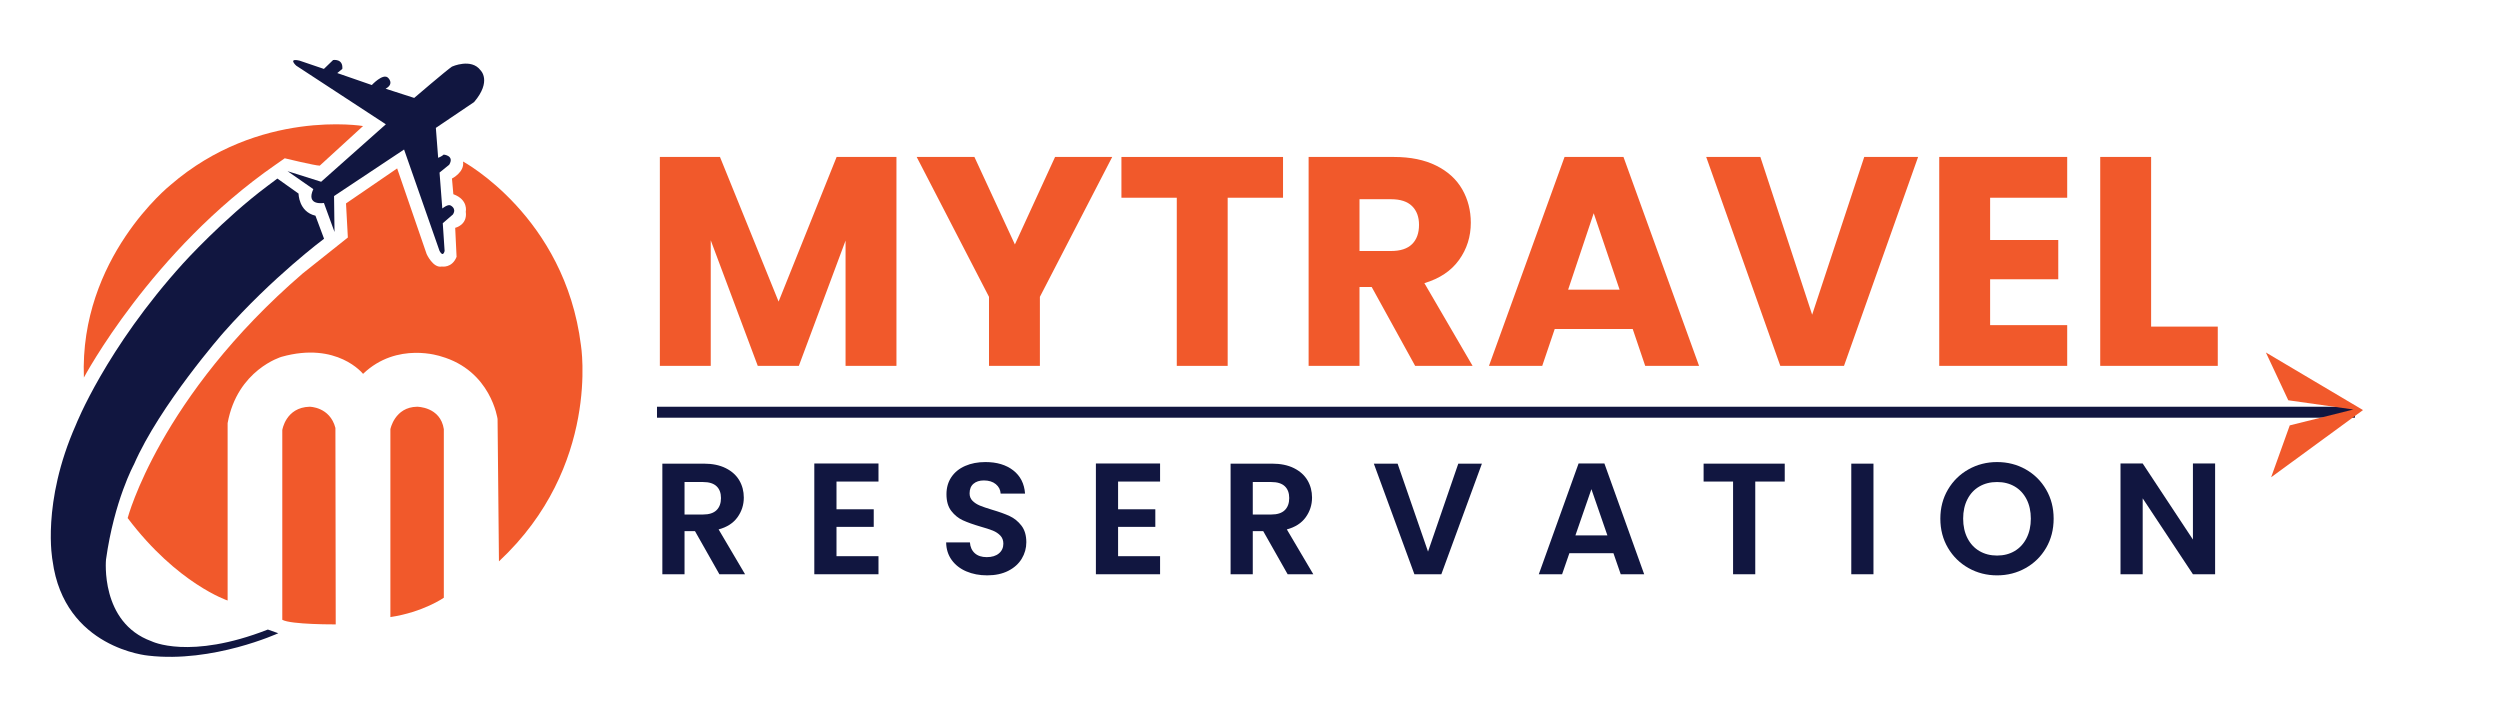 <?xml version="1.0" encoding="utf-8"?>
<!-- Generator: Adobe Illustrator 16.0.0, SVG Export Plug-In . SVG Version: 6.00 Build 0)  -->
<!DOCTYPE svg PUBLIC "-//W3C//DTD SVG 1.1//EN" "http://www.w3.org/Graphics/SVG/1.1/DTD/svg11.dtd">
<svg version="1.1" id="Layer_1" xmlns="http://www.w3.org/2000/svg" xmlns:xlink="http://www.w3.org/1999/xlink" x="0px" y="0px"
	 width="879px" height="251px" viewBox="0 0 879 251" enable-background="new 0 0 879 251" xml:space="preserve">
<path fill="#F1592B" d="M127.65,44.314c0,0-36.605-6.155-67.703,20.732c0,0-32.07,25.591-30.451,67.704
	c0,0,23.647-44.522,67.379-74.831l3.24-2.268c0,0,10.689,2.591,12.31,2.591L127.65,44.314z"/>
<path fill="#111640" d="M104.165,23.096c0,0-3.077-2.753,1.134-1.782l8.584,2.916l3.24-3.123c0,0,3.563-0.603,3.239,3.123
	l-1.782,1.457l12.148,4.211c0,0,3.887-4.211,5.669-2.591c0,0,2.429,2.105-0.81,3.887l10.042,3.239c0,0,11.338-9.718,13.282-11.014
	c0,0,6.802-3.077,10.042,1.296c0,0,4.049,3.766-2.268,11.175l-13.443,9.071l0.81,10.528c0,0,1.296-0.486,1.944-1.134
	c0,0,3.887,0.324,1.943,3.563l-3.401,2.753l0.972,12.634c0,0,1.782-1.458,2.753-1.134c0,0,2.43,0.972,0.972,3.239l-3.563,3.077
	l0.648,9.739c0,0-0.486,2.45-1.782,0l-12.472-35.654l-24.619,16.359l0.162,12.634l-3.726-10.204c0,0-6.479,1.134-3.725-4.859
	l-9.07-6.317l11.824,3.725l22.748-20.206L104.165,23.096z"/>
<path fill="#F1592B" d="M162.798,56.786c0,0,35.795,19.274,41.464,64.626c0,0,6.964,42.597-28.831,75.963l-0.486-50.049
	c0,0-2.268-17.007-19.922-22.028c0,0-15.387-5.345-27.373,6.155c0,0-9.07-11.5-28.669-5.993c0,0-15.549,4.535-18.95,23.324v62.359
	c0,0-17.655-5.832-35.147-28.993c0,0,11.176-42.599,61.548-86.006l15.873-12.633l-0.647-11.986l17.979-12.31l10.366,30.102
	c0,0,2.268,5.045,5.345,4.398c0,0,3.563,0.647,5.183-3.402l-0.486-10.204c0,0,4.373-0.972,3.725-5.669c0,0,0.972-4.211-4.373-6.155
	l-0.486-5.507C158.911,62.778,163.446,60.511,162.798,56.786z"/>
<path fill="#111640" d="M97.524,62.779l7.451,5.291c0,0,0,6.371,5.939,7.774l3.024,8.099c0,0-18.141,13.492-35.394,33.036
	c0,0-22.375,25.474-31.446,46.315c0,0-6.911,12.603-9.826,33.441c0,0-2.16,22.132,15.981,28.719c0,0,13.282,6.694,40.925-4.104
	l3.671,1.296c0,0-23,10.524-45.675,7.881c0,0-29.586-2.482-33.69-33.366c0,0-3.995-20.276,8.207-47.81
	c0,0,10.475-26.733,37.793-56.86c0,0,14.061-15.545,29.695-27.207L97.524,62.779z"/>
<path fill="#F1592B" d="M99.252,151.215c0,0,1.188-7.989,9.61-8.206c0,0,7.126,0,9.07,7.45l0.108,69.074
	c0,0-15.765,0.111-18.789-1.617V151.215z"/>
<path fill="#F1592B" d="M137.261,150.89c0,0,1.512-7.771,9.394-7.881c0,0,8.206-0.017,9.394,7.881v59.272
	c0,0-7.235,5.072-18.788,6.801V150.89z"/>
<g>
	<path fill="#F1592B" d="M315.191,55.188v73.455h-17.893V84.591l-16.428,44.052h-14.44l-16.532-44.156v44.156h-17.893V55.188h21.137
		l20.613,50.853l20.404-50.853H315.191z"/>
	<path fill="#F1592B" d="M391.052,55.188l-25.427,49.179v24.275h-17.893v-24.275l-25.427-49.179h20.299l14.23,30.763l14.126-30.763
		H391.052z"/>
	<path fill="#F1592B" d="M451.112,55.188v14.335h-19.463v59.12h-17.893v-59.12h-19.462V55.188H451.112z"/>
	<path fill="#F1592B" d="M497.569,128.643l-15.277-27.729h-4.29v27.729h-17.893V55.188h30.03c5.79,0,10.726,1.012,14.807,3.034
		c4.081,2.024,7.132,4.797,9.155,8.319c2.022,3.523,3.035,7.447,3.035,11.771c0,4.884-1.379,9.244-4.134,13.08
		c-2.756,3.837-6.819,6.558-12.189,8.162l16.95,29.089H497.569z M478.002,88.253h11.092c3.278,0,5.737-0.801,7.377-2.407
		c1.638-1.604,2.459-3.872,2.459-6.801c0-2.789-0.821-4.986-2.459-6.592c-1.64-1.604-4.099-2.407-7.377-2.407h-11.092V88.253z"/>
	<path fill="#F1592B" d="M574.058,115.667h-27.415l-4.395,12.975h-18.73l26.578-73.455h20.718l26.577,73.455h-18.938
		L574.058,115.667z M569.453,101.855l-9.104-26.891l-8.998,26.891H569.453z"/>
	<path fill="#F1592B" d="M674.403,55.188l-26.054,73.455h-22.393l-26.055-73.455h19.044l18.207,55.457l18.312-55.457H674.403z"/>
	<path fill="#F1592B" d="M699.725,69.523v14.858h23.962v13.812h-23.962v16.114h27.102v14.335h-44.994V55.188h44.994v14.335H699.725z
		"/>
	<path fill="#F1592B" d="M756.332,114.831h23.438v13.812h-41.331V55.188h17.893V114.831z"/>
</g>
<g>
	<path fill="#111640" d="M252.939,201.907l-8.58-15.154h-3.677v15.154h-7.8v-38.89h14.598c3.008,0,5.571,0.529,7.688,1.588
		s3.705,2.489,4.764,4.29c1.059,1.803,1.588,3.816,1.588,6.046c0,2.563-0.743,4.875-2.229,6.937
		c-1.486,2.062-3.696,3.481-6.63,4.262l9.304,15.768H252.939z M240.682,180.902h6.519c2.117,0,3.696-0.51,4.736-1.532
		c1.04-1.021,1.56-2.441,1.56-4.262c0-1.783-0.521-3.166-1.56-4.151c-1.04-0.983-2.619-1.477-4.736-1.477h-6.519V180.902z"/>
	<path fill="#111640" d="M294.112,169.313v9.75h13.093v6.185h-13.093v10.308h14.765v6.352h-22.565v-38.945h22.565v6.352H294.112z"/>
	<path fill="#111640" d="M339.771,200.904c-2.173-0.928-3.892-2.265-5.154-4.012c-1.263-1.745-1.914-3.807-1.95-6.185h8.357
		c0.111,1.598,0.677,2.861,1.699,3.789c1.021,0.929,2.424,1.393,4.207,1.393c1.82,0,3.25-0.436,4.29-1.309
		c1.04-0.873,1.56-2.015,1.56-3.427c0-1.151-0.354-2.099-1.059-2.842c-0.706-0.742-1.588-1.327-2.646-1.755
		c-1.059-0.427-2.517-0.9-4.374-1.421c-2.526-0.742-4.578-1.477-6.157-2.2c-1.579-0.725-2.935-1.82-4.067-3.287
		c-1.134-1.468-1.699-3.427-1.699-5.879c0-2.302,0.575-4.308,1.727-6.017c1.151-1.708,2.767-3.018,4.847-3.928
		c2.08-0.91,4.457-1.365,7.131-1.365c4.012,0,7.271,0.975,9.778,2.925s3.891,4.672,4.151,8.162h-8.58
		c-0.075-1.337-0.641-2.441-1.7-3.314s-2.461-1.31-4.207-1.31c-1.523,0-2.739,0.39-3.649,1.17s-1.365,1.913-1.365,3.398
		c0,1.04,0.343,1.904,1.031,2.591c0.687,0.688,1.541,1.245,2.563,1.672c1.021,0.427,2.46,0.919,4.318,1.477
		c2.525,0.743,4.587,1.485,6.185,2.229c1.596,0.743,2.971,1.857,4.123,3.343c1.151,1.486,1.728,3.436,1.728,5.85
		c0,2.081-0.539,4.012-1.616,5.795c-1.078,1.783-2.656,3.203-4.736,4.262c-2.081,1.059-4.551,1.588-7.41,1.588
		C344.386,202.297,341.944,201.833,339.771,200.904z"/>
	<path fill="#111640" d="M393.118,169.313v9.75h13.093v6.185h-13.093v10.308h14.765v6.352h-22.565v-38.945h22.565v6.352H393.118z"/>
	<path fill="#111640" d="M452.733,201.907l-8.581-15.154h-3.677v15.154h-7.8v-38.89h14.597c3.009,0,5.572,0.529,7.689,1.588
		s3.705,2.489,4.764,4.29c1.059,1.803,1.588,3.816,1.588,6.046c0,2.563-0.744,4.875-2.229,6.937
		c-1.486,2.062-3.697,3.481-6.631,4.262l9.305,15.768H452.733z M440.476,180.902h6.519c2.117,0,3.695-0.51,4.736-1.532
		c1.039-1.021,1.56-2.441,1.56-4.262c0-1.783-0.521-3.166-1.56-4.151c-1.041-0.983-2.619-1.477-4.736-1.477h-6.519V180.902z"/>
	<path fill="#111640" d="M521.04,163.018l-14.264,38.89h-9.472l-14.263-38.89h8.357l10.697,30.922l10.642-30.922H521.04z"/>
	<path fill="#111640" d="M567.283,194.497h-15.488l-2.563,7.41h-8.19l13.985-38.945h9.081l13.984,38.945h-8.245L567.283,194.497z
		 M565.166,188.257l-5.627-16.269l-5.627,16.269H565.166z"/>
	<path fill="#111640" d="M627.512,163.018v6.296h-10.363v32.594h-7.801v-32.594h-10.362v-6.296H627.512z"/>
	<path fill="#111640" d="M658.712,163.018v38.89h-7.8v-38.89H658.712z"/>
	<path fill="#111640" d="M692.141,199.734c-3.046-1.708-5.46-4.076-7.243-7.104c-1.782-3.027-2.674-6.454-2.674-10.279
		c0-3.789,0.892-7.196,2.674-10.225c1.783-3.026,4.197-5.395,7.243-7.104c3.045-1.708,6.389-2.563,10.029-2.563
		c3.677,0,7.028,0.854,10.057,2.563c3.026,1.709,5.422,4.077,7.187,7.104c1.764,3.028,2.646,6.436,2.646,10.225
		c0,3.825-0.883,7.252-2.646,10.279c-1.765,3.027-4.17,5.396-7.215,7.104c-3.046,1.709-6.389,2.563-10.028,2.563
		C698.529,202.297,695.186,201.443,692.141,199.734z M708.354,193.745c1.783-1.059,3.176-2.572,4.179-4.541s1.505-4.253,1.505-6.853
		s-0.502-4.876-1.505-6.825c-1.003-1.95-2.396-3.445-4.179-4.485c-1.782-1.04-3.844-1.561-6.184-1.561
		c-2.341,0-4.411,0.521-6.213,1.561s-3.203,2.535-4.206,4.485c-1.003,1.949-1.505,4.226-1.505,6.825s0.502,4.884,1.505,6.853
		s2.404,3.482,4.206,4.541s3.872,1.588,6.213,1.588C704.51,195.333,706.571,194.804,708.354,193.745z"/>
	<path fill="#111640" d="M778.833,201.907h-7.8l-17.662-26.688v26.688h-7.8v-38.945h7.8l17.662,26.743v-26.743h7.8V201.907z"/>
</g>
<rect x="231" y="143.009" fill="#111640" width="597" height="3.857"/>
<polygon fill="#F1592B" points="796.681,123.931 830.836,144.179 798.532,167.802 805.078,149.568 827.441,143.981 804.561,140.737 
	"/>
<g>
</g>
<g>
</g>
<g>
</g>
<g>
</g>
<g>
</g>
<g>
</g>
</svg>
